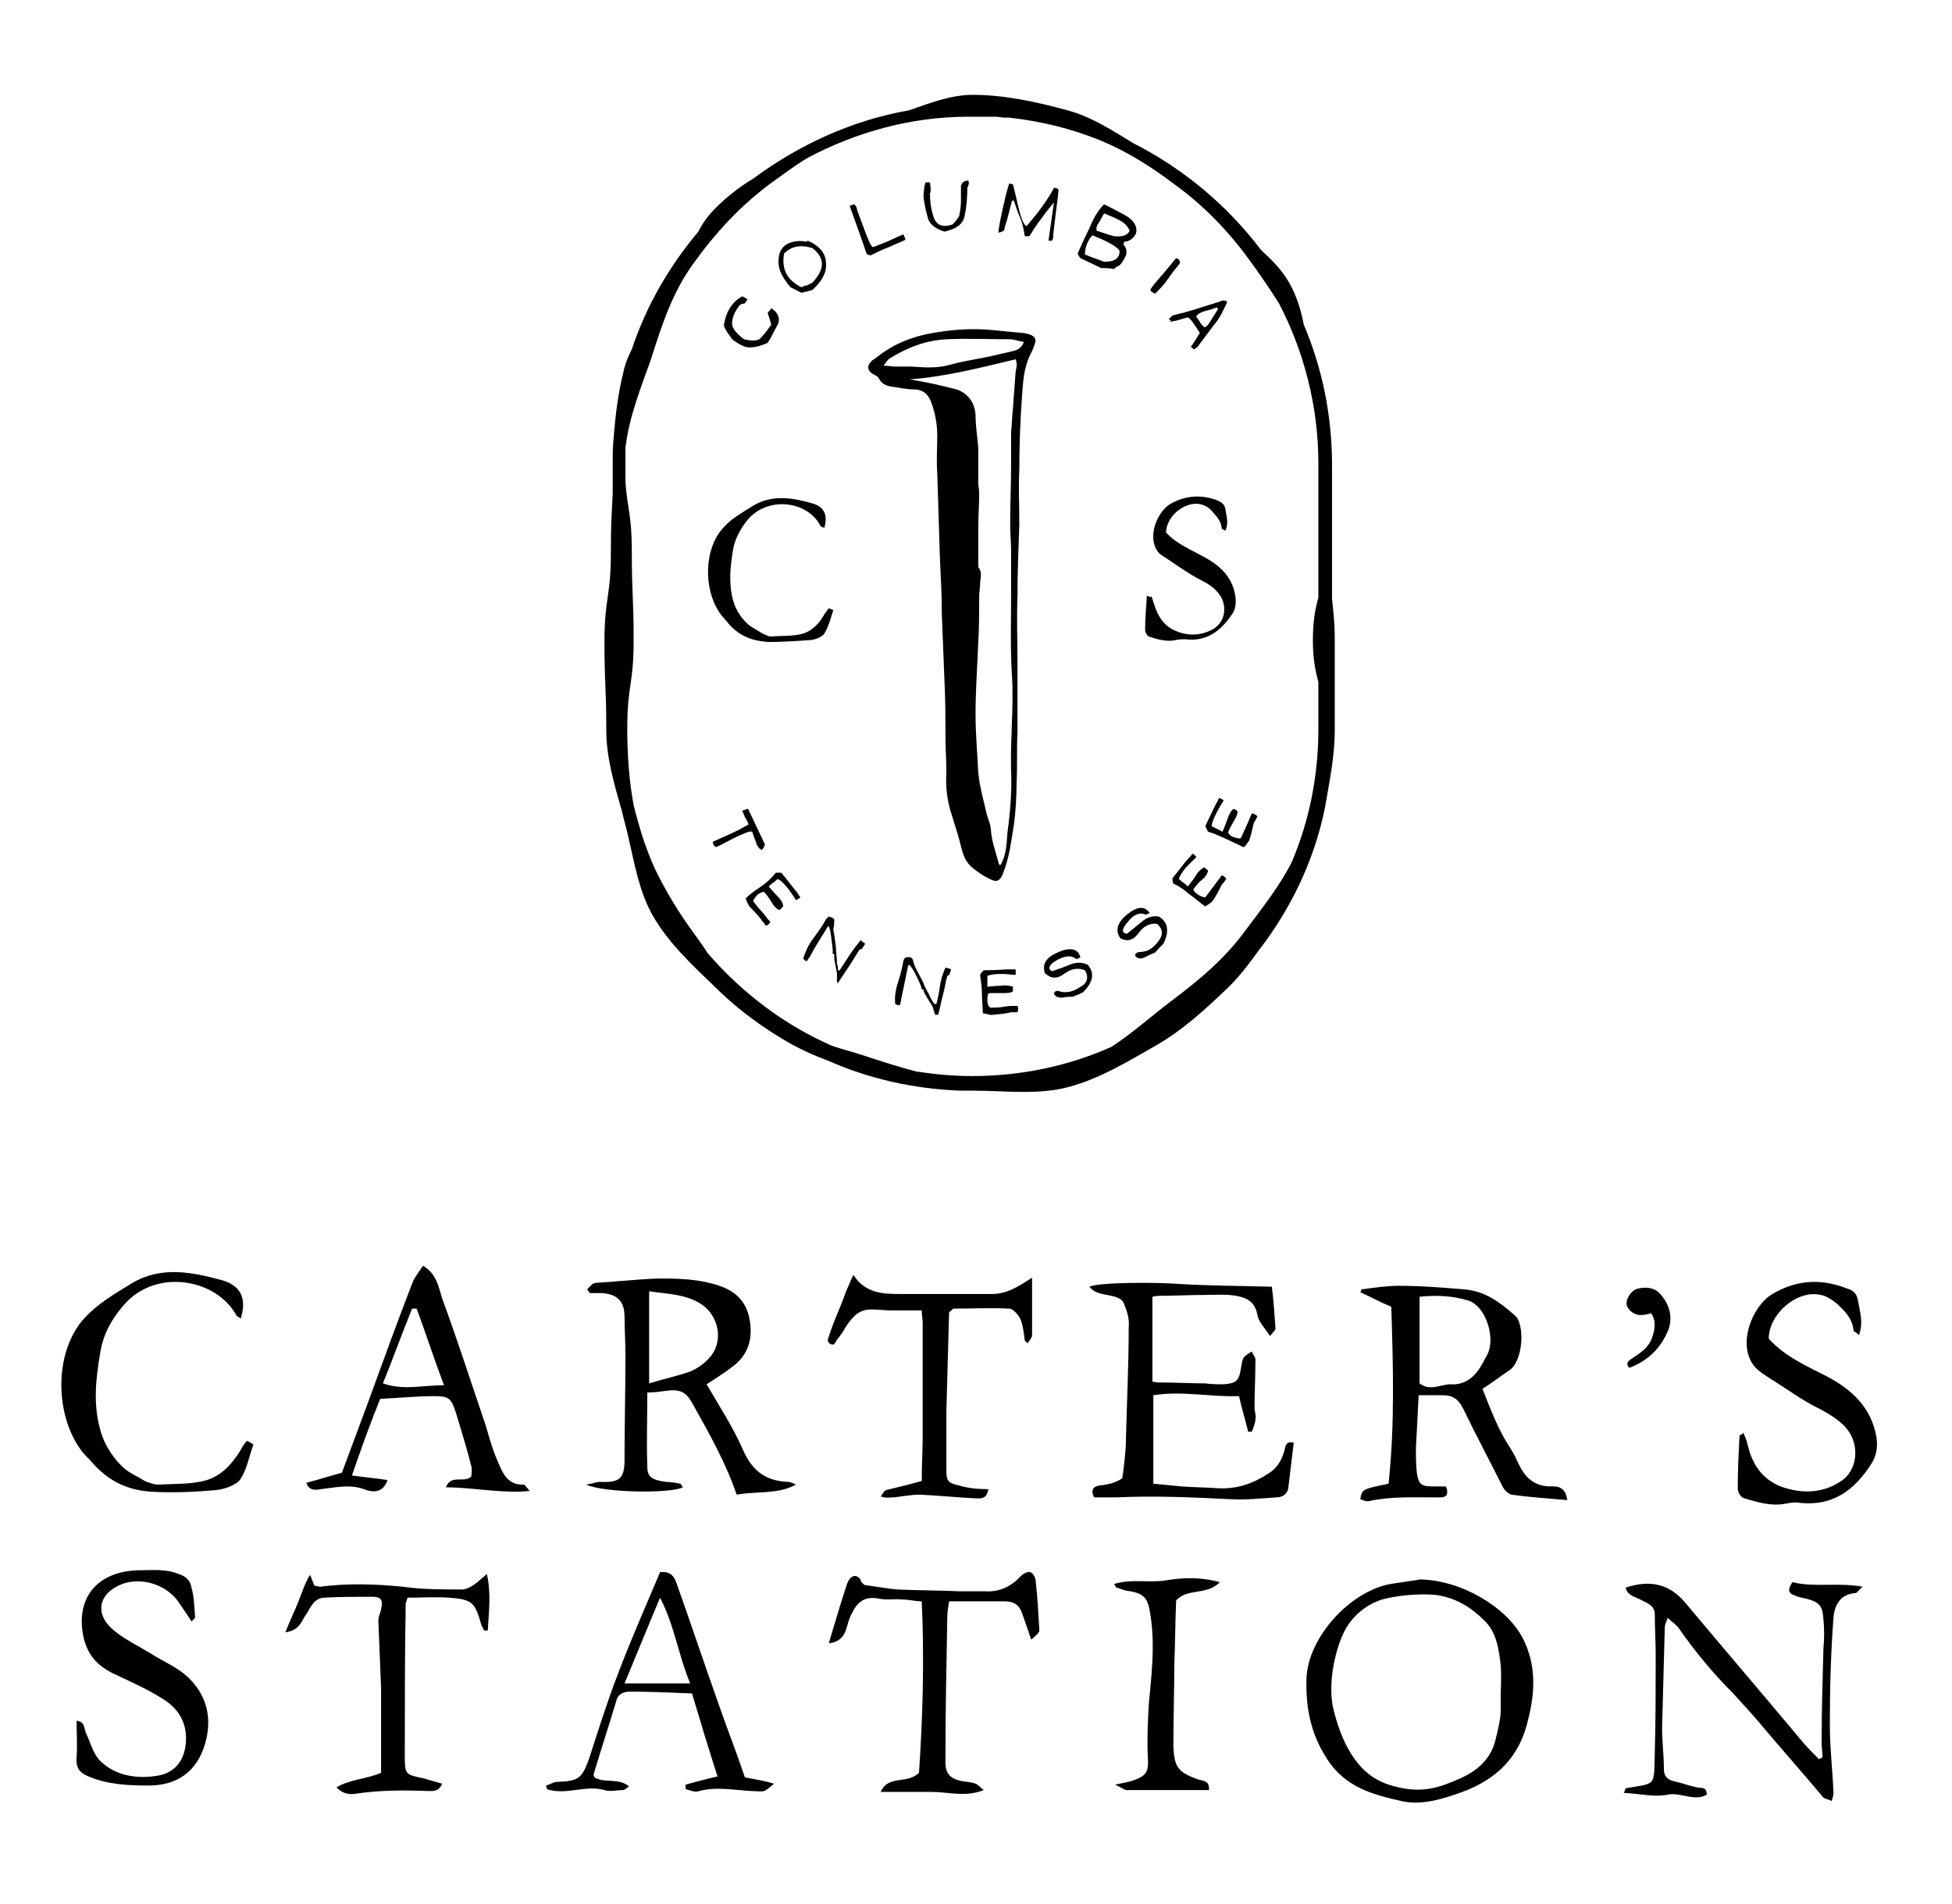 <?xml version="1.0" encoding="utf-8"?>
<!-- Generator: Adobe Illustrator 23.0.3, SVG Export Plug-In . SVG Version: 6.00 Build 0)  -->
<svg version="1.1" id="Layer_1" xmlns="http://www.w3.org/2000/svg" xmlns:xlink="http://www.w3.org/1999/xlink" x="0px" y="0px"
	 viewBox="0 0 214.1 208.8" enable-background="new 0 0 214.1 208.8" xml:space="preserve">
<path d="M113,36.7c-0.3-0.1-0.7-0.2-1-0.2c-1-0.1-2-0.2-3.1-0.3c-2-0.2-3.9-0.1-5.9,0.2c-2.1,0.3-4.1,0.9-5.9,2.1
	c-0.5,0.3-0.9,0.7-1.4,1c-0.7,0.6-0.6,1.2,0.2,1.6c0.2,0.1,0.4,0.2,0.5,0.4c0.3,0.6,0.8,0.8,1.4,0.9c0.8,0.1,1.6,0.3,2.4,0.3
	c1.1,0,1.7,0.6,2,1.6c0.4,1.1,0.6,2.3,0.6,3.5c0,1.4-0.1,2.7,0,4.1c0.1,3.2,0.2,6.4,0.3,9.5c0.1,2,0.2,3.9,0.2,5.9
	c0.1,2.5,0.2,5,0.3,7.6c0.1,1.9,0.1,3.8,0.1,5.7c0,1.4,0.1,2.9,0.1,4.1c-0.1,1.7,0.1,3.2,0.6,4.7c0.4,1.3,0.8,2.5,1.1,3.8
	c0.2,0.7,0.5,1.4,1.1,1.9c0.6,0.5,1.3,1,2,1.3c0.7,0.4,1.1,0.2,1.4-0.6c0.7-1.7,0.9-3.5,1.2-5.3c0.2-1.5,0.3-3.1,0.3-4.6
	c0.1-1.9,0-3.7,0.1-5.6c0-0.9,0-1.8,0-2.6c0-1.7,0-3.5,0-5.2c0-2.3-0.1-4.7,0-7c0-2.7,0.1-5.3,0.2-8c0-2-0.1-4,0-6
	c0-2.7,0.1-5.4,0.3-8.1c0.1-1.5,0.2-3.1,0.9-4.5c0.2-0.4,0.4-0.8,0.5-1.2C113.7,37.2,113.5,36.9,113,36.7z M111.4,40.7
	c-0.1,1.4-0.2,2.7-0.3,4.1c-0.1,0.9-0.1,1.7-0.2,2.6c0,1.2,0,2.3,0,3.5c0,2.2-0.1,4.4-0.1,6.6c0,1,0.1,1.9,0.1,2.9
	c0,1.6,0,3.1,0,4.7c0,3-0.1,6,0.1,9.1c0.2,3.4-0.2,6.9-0.1,10.3c0.1,2.3-0.1,4.6-0.4,6.8c-0.1,1.2-0.1,2.5-0.8,3.6
	c-0.1-0.1-0.2-0.2-0.2-0.4c-0.3-1.1-0.7-2.2-0.8-3.3c0-0.7-0.3-1.3-0.5-2c-0.2-1-0.5-2-0.7-3.1c-0.1-0.4-0.1-0.8-0.2-1.3
	c-0.1-2.2-0.3-4.3-0.3-6.5c0-2.6,0.2-5.3,0.3-7.9c0.1-1.7,0.1-3.4,0.1-5c0-0.5,0.1-0.9,0.1-1.4c0-0.6,0.3-1.2-0.2-1.8
	c0,0,0-0.1,0-0.2c0-0.7,0-1.5,0-2.2c0-0.6,0-1.3,0-1.9c0-1.3,0.1-2.6,0.1-3.8c0-0.4-0.1-0.8-0.1-1.2c0-0.7,0-1.3,0-2
	c0-0.6,0-1.2,0-1.8c-0.1-1.2-0.3-2.4-0.3-3.6c-0.1-1.5-1-2.6-2.5-2.9c-1.5-0.4-3-0.7-4.7-1c4-0.3,7.8-1.3,11.6-2.2
	C111.6,39.9,111.5,40.3,111.4,40.7z M111.1,38.5c-0.9,0.2-1.7,0.4-2.6,0.6c-1.4,0.3-2.9,0.5-4.3,0.9c-1.4,0.4-2.8,0.3-4.2,0.2
	c-0.6,0-1.2,0-1.9,0c-0.3,0-0.6-0.1-1.2-0.1c0.3-0.4,0.5-0.7,0.7-0.8c1.9-1.2,4-2,6.3-2.1c2.3-0.1,4.5,0,6.8,0c0.5,0,1,0.2,1.6,0.3
	C112.1,38.1,111.6,38.4,111.1,38.5z M146.4,80c0-4.8,0-4.8,0-9.7c0-2.3-0.2-3.5-0.3-4.7V51c0-5.5-1.1-10.7-3.1-15.4
	c-0.3-1.6-0.8-3.2-1.6-4.6c-0.8-1.4-1.9-2.5-3.1-3.6c-3.7-4.9-8.5-8.9-14-11.7c-2.3-1.4-4.6-2.9-7.2-3.6c-3.3-0.9-6.9-1.7-10.4-1.7
	c-2.4,0-4.7,0.9-7,1.7c-6.3,1.1-12.1,3.8-17.1,7.5c-1.5,0.9-2.9,2-4.1,3.2c-0.8,0.8-1.4,1.6-1.9,2.6c-3.2,3.8-5.7,8.1-7.3,12.9
	c-0.4,0.8-0.7,1.5-0.9,2.4c-0.6,2.4-0.9,4.8-1.1,7.4c-0.1,1-0.1,1.9-0.1,2.9v3.2c-0.1,2.1-0.2,3.1-0.2,6.5c0,4.8-0.7,4.8-0.7,9.7
	c0,4.8,0.2,4.8,0.2,9.7c0,3,0.9,6,1.7,8.8c0.2,0.9,0.5,1.9,0.7,2.8c0.7,3,1.2,6.1,2.7,8.7c1.7,3,4.4,5.5,6.9,7.9
	c2.4,2.4,5.3,4.5,8.3,6.2c1.3,0.7,2.6,1.3,4,1.8c4.5,2,9.4,3.1,14.5,3.3c0.4,0,0.9,0,1.4,0c3.5,0,7.2,0.5,10.5-0.4
	c3.4-0.9,6.5-2.8,9.5-4.5c3-1.7,5.6-4.1,8.1-6.5c1.2-1.2,2.2-2.5,3.2-3.9c3.5-4.5,6.1-9.8,7.3-15.6C145.8,85.8,146.4,83,146.4,80z
	 M136.7,101.9c-2.3,3.2-5.2,5.6-8.4,8c-2.1,1.6-4.1,3.4-6.4,4.9c-4.7,2.1-9.9,3.2-15.3,3.2c-2.1,0-4.1-0.2-6.1-0.5
	c-1.9-0.5-3.8-1.1-5.6-1.7c-1.2-0.4-2.4-0.7-3.6-1.1c-5.3-2.3-10-5.9-13.7-10.2c-0.5-0.8-1.1-1.6-1.6-2.3c-1.6-2.2-3-4.5-4.2-7
	c-1-2.2-1.7-4.5-2.3-6.9c-0.5-2.7-0.7-5.5-0.7-8.4c0-4.8,0.7-4.8,0.7-9.7c0-4.8-0.2-4.8-0.2-9.7c0-4.1-0.5-4.7-0.7-7.7v-2
	c0-0.6,0-1.1,0-1.7c0.4-3.4,1.7-6.6,2.8-9.7c1.2-3.8,2.4-7.5,4.8-10.7c2.3-3.2,5-6.1,8.2-8.5c1.4-1,2.7-2,4.2-2.9
	c5.3-2.8,11.3-4.5,17.6-4.5c0.1,0,0.2,0,0.4,0c0.3,0,0.6,0,0.9,0c0.3,0,0.5,0,0.8,0c0.3,0,0.5,0,0.8,0c0.4,0,0.8,0.1,1.2,0.1
	c0.1,0,0.3,0,0.4,0c3.5,0.4,6.8,1.2,10,2.5c2.9,1.2,5.6,2.9,8.1,4.8c3.2,2.3,6,5.2,8.3,8.4c1.1,1.5,2.2,3.1,3.2,4.7
	c2.7,5.2,4.3,11.2,4.3,17.5v14.7c-0.3,1.2-0.6,2.4-0.6,4.7c0,2.2,0.3,3.4,0.6,4.6V80c0,5.1-1,10-2.9,14.5
	C140.4,97.1,138.5,99.5,136.7,101.9z M78.2,92.5c0,0,0-0.1,0-0.1s0-0.1,0-0.1c1.8-0.8,2.9-1.3,3.2-1.5c0.3-0.2,0.6-0.3,0.7-0.4
	c-0.1-0.3-0.2-0.5-0.4-0.8c-0.1-0.3-0.2-0.5-0.3-0.7c0.1,0,0.2-0.1,0.3-0.1s0.2-0.1,0.3-0.1c0,0,0.1,0,0.1,0.1
	c0.3,0.6,0.6,1.3,0.9,1.9c0.3,0.6,0.6,1.3,0.9,1.9c-0.1,0.4-0.3,0.6-0.4,0.6c-0.3-0.2-0.5-0.5-0.6-0.9c-0.2-0.5-0.3-0.8-0.4-1.1
	c-0.3-0.1-0.9,0.2-2,0.7c-1.1,0.6-1.7,0.9-2,1C78.4,92.8,78.3,92.7,78.2,92.5z M82.2,99.4c-0.3-0.5-0.4-0.8-0.4-0.9
	c0.5-0.5,1.1-0.9,1.7-1.3c0.6-0.4,1.1-0.9,1.6-1.5c0.2,0,0.4,0,0.6,0c0.9,1.1,1.4,1.8,1.6,2c0.2,0.2,0.3,0.5,0.5,0.7
	c-0.3,0.2-0.4,0.3-0.5,0.3c-0.2-0.3-0.5-0.8-0.9-1.3c-0.4-0.5-0.8-0.9-1.1-1c-0.2,0.1-0.3,0.3-0.5,0.4s-0.3,0.3-0.5,0.4
	c0.2,0.2,0.5,0.6,0.9,1c0.4,0.4,0.7,0.8,0.7,1.2c-0.1,0.1-0.1,0.1-0.2,0.2s-0.1,0.1-0.2,0.2c-0.3-0.1-0.6-0.4-0.9-0.9
	c-0.3-0.5-0.6-0.9-0.8-1.1c-0.2,0-0.4,0.1-0.7,0.3c-0.3,0.3-0.4,0.5-0.5,0.7c0.3,0.4,0.6,0.8,0.9,1.1s0.6,0.8,1,1.2
	c-0.1,0.2-0.3,0.4-0.5,0.4c-0.1-0.1-0.2-0.3-0.4-0.5C83.5,100.8,83,100.2,82.2,99.4z M91.8,107.7c0-0.2,0-0.5,0-1
	c-0.2-1-0.3-1.5-0.3-1.7s0-0.3,0-0.4c0,0,0,0-0.1,0s0,0-0.1,0c0.1-0.2,0-0.8-0.1-1.6c-0.1-0.8-0.2-1.3-0.3-1.4l-0.1,0
	c-1,1.6-1.6,2.6-1.8,3c-0.2,0.4-0.4,0.6-0.5,0.8c-0.1,0-0.3-0.1-0.4-0.3c0.2-0.6,0.5-1.4,1.1-2.2s1.1-1.5,1.4-2.1
	c0,0,0.1-0.1,0.3-0.3c0.4,0.1,0.7,0.3,0.6,0.5c0,0.2,0,0.5-0.1,0.9c0.2,1.2,0.3,2,0.3,2.3s0.1,0.8,0.1,1.5c0.1,0.2,0.1,0.4,0.1,0.7
	c0,0,0.1,0,0.1,0s0.1,0,0.1,0c0.4-0.6,0.7-1.1,1.1-1.7c0.4-0.6,0.8-1.1,1.2-1.6c0.2,0.2,0.4,0.3,0.5,0.4c-0.1,0.1-0.1,0.2-0.2,0.3
	c-0.1,0.1-0.1,0.2-0.2,0.3c0,0-0.1,0-0.1,0c0,0-0.1,0-0.1,0c-0.4,0.6-0.8,1.3-1.2,1.9s-0.8,1.2-1.2,1.8
	C92.2,107.8,92,107.8,91.8,107.7z M102.6,111.3c-0.1-0.2-0.2-0.5-0.3-0.9c-0.5-0.8-0.8-1.3-0.9-1.5c-0.1-0.2-0.1-0.3-0.1-0.4
	c0,0,0,0-0.1,0s0,0-0.1,0c0-0.2-0.2-0.7-0.6-1.5c-0.4-0.8-0.7-1.2-0.8-1.2l-0.1,0.1c-0.4,1.9-0.6,3-0.7,3.4
	c-0.1,0.4-0.1,0.7-0.2,0.9c-0.1,0.1-0.3,0-0.5-0.1c-0.1-0.6,0-1.5,0.3-2.4s0.5-1.8,0.6-2.4c0,0,0.1-0.2,0.2-0.3
	c0.5-0.1,0.7,0,0.8,0.2c0.1,0.2,0.1,0.5,0.3,0.9c0.6,1.1,0.9,1.7,1,2c0.1,0.3,0.4,0.7,0.7,1.4c0.1,0.1,0.2,0.4,0.4,0.6
	c0,0,0.1,0,0.1,0c0,0,0.1,0,0.1,0c0.2-0.7,0.3-1.3,0.4-2c0.1-0.7,0.3-1.3,0.6-2c0.3,0.1,0.5,0.1,0.6,0.2c0,0.1,0,0.2-0.1,0.3
	c0,0.1,0,0.2-0.1,0.3c0,0-0.1,0-0.1,0.1c0,0-0.1,0-0.1,0c-0.2,0.7-0.3,1.5-0.5,2.2s-0.3,1.4-0.5,2.1
	C102.9,111.2,102.8,111.3,102.6,111.3z M108.7,111.3c-0.5-0.1-0.9-0.2-0.9-0.2c0-0.7-0.1-1.4-0.1-2.1c0-0.7-0.1-1.4-0.2-2.1
	c0.1-0.2,0.2-0.3,0.4-0.5c1.4,0,2.3-0.1,2.6-0.1c0.3,0,0.6,0,0.9,0c0,0.3,0,0.5,0,0.6c-0.4,0-0.9-0.1-1.6-0.1s-1.2,0.1-1.5,0.2
	c0,0.2,0,0.4,0,0.6c0,0.2,0,0.4,0,0.6c0.3,0,0.8-0.1,1.4-0.1c0.6-0.1,1.1,0,1.4,0.1c0,0.1,0,0.2,0,0.3c0,0.1,0,0.2,0,0.2
	c-0.2,0.2-0.7,0.2-1.3,0.2c-0.6,0-1.1,0-1.3,0c-0.2,0.1-0.2,0.4-0.2,0.8c0,0.4,0.1,0.6,0.3,0.8c0.5,0,1,0,1.5-0.1s1-0.1,1.5-0.1
	c0.1,0.2,0.1,0.4,0,0.7c-0.1,0-0.4,0-0.7,0C110.6,111.1,109.9,111.2,108.7,111.3z M117.7,109.3c-0.3,0-0.7,0-1.2,0.1
	c-0.5,0-0.8-0.1-0.9-0.5c0.1-0.2,0.3-0.3,0.6-0.2c0.3,0.1,0.5,0.1,0.7,0.1c0.6,0,1.2-0.3,1.8-0.7s0.7-1,0.3-1.7
	c-0.7-0.3-1.5-0.2-2.3,0.4c-0.8,0.6-1.5,0.5-2.1-0.1c-0.3-1,0.1-1.7,1.5-2.3s2.2-0.3,2.4,0.6c-0.1,0-0.2,0.1-0.2,0.1
	c-0.1,0-0.1,0-0.2,0.1c-0.6-0.5-1.3-0.4-2.2,0.1s-1,1-0.5,1.2c0.6-0.2,1.2-0.4,1.9-0.7c0.7-0.3,1.4-0.3,2,0c0.8,0.9,0.6,1.9-0.5,3
	c-0.2,0.1-0.4,0.2-0.6,0.3C118.1,109.1,117.9,109.2,117.7,109.3z M126.6,104.5c-0.3,0.1-0.7,0.3-1.1,0.5c-0.4,0.2-0.8,0.1-1-0.2
	c0-0.2,0.2-0.4,0.5-0.4c0.3,0,0.6-0.1,0.7-0.1c0.6-0.2,1.1-0.7,1.5-1.3s0.3-1.2-0.3-1.7c-0.8-0.1-1.5,0.3-2,1c-0.6,0.8-1.2,1-2,0.6
	c-0.6-0.8-0.4-1.7,0.7-2.6c1.1-0.9,1.9-1,2.5-0.2c-0.1,0.1-0.1,0.1-0.2,0.1c-0.1,0-0.1,0.1-0.2,0.1c-0.7-0.3-1.4,0-2,0.8
	c-0.7,0.8-0.7,1.2-0.1,1.3c0.5-0.4,1-0.8,1.6-1.3c0.6-0.5,1.2-0.7,1.9-0.6c1,0.6,1.2,1.6,0.5,3c-0.2,0.2-0.3,0.3-0.5,0.5
	C126.9,104.2,126.8,104.4,126.6,104.5z M133,98.8c-0.4,0.4-0.7,0.5-0.8,0.6c-0.6-0.4-1.1-0.9-1.7-1.3c-0.6-0.5-1.1-0.9-1.8-1.2
	c-0.1-0.2-0.1-0.4-0.1-0.6c0.9-1.1,1.4-1.8,1.6-2c0.2-0.2,0.4-0.4,0.6-0.7c0.3,0.2,0.4,0.3,0.4,0.4c-0.3,0.3-0.6,0.6-1.1,1.1
	c-0.4,0.5-0.7,0.9-0.8,1.3c0.2,0.1,0.3,0.3,0.5,0.4c0.2,0.1,0.3,0.3,0.5,0.4c0.2-0.3,0.5-0.6,0.8-1.1s0.6-0.8,1-1
	c0.1,0.1,0.1,0.1,0.2,0.2c0.1,0.1,0.1,0.1,0.2,0.1c0,0.3-0.2,0.7-0.7,1.1s-0.7,0.8-0.9,1c0,0.2,0.2,0.4,0.5,0.6
	c0.3,0.2,0.6,0.3,0.8,0.3c0.3-0.4,0.6-0.8,0.9-1.2c0.3-0.4,0.6-0.8,0.9-1.2c0.2,0,0.4,0.2,0.5,0.4c-0.1,0.1-0.2,0.3-0.4,0.5
	S133.7,97.8,133,98.8z M137,92.2c-0.3,0.4-0.5,0.7-0.6,0.7c-0.6-0.3-1.3-0.6-1.9-0.9c-0.7-0.3-1.3-0.6-2-0.8
	c-0.1-0.2-0.2-0.4-0.3-0.6c0.6-1.3,1-2.1,1.1-2.3s0.3-0.5,0.4-0.8c0.3,0.1,0.5,0.2,0.5,0.3c-0.2,0.3-0.5,0.8-0.8,1.4
	c-0.3,0.6-0.5,1.1-0.5,1.4c0.2,0.1,0.4,0.2,0.6,0.3c0.2,0.1,0.4,0.2,0.6,0.3c0.1-0.3,0.3-0.7,0.5-1.3c0.2-0.6,0.4-1,0.7-1.2
	c0.1,0,0.2,0.1,0.2,0.1c0.1,0,0.2,0.1,0.2,0.1c0.1,0.3-0.1,0.7-0.4,1.2s-0.5,0.9-0.6,1.2c0.1,0.2,0.3,0.4,0.6,0.5
	c0.4,0.1,0.6,0.2,0.8,0.1c0.2-0.4,0.4-0.9,0.6-1.3c0.2-0.5,0.4-0.9,0.6-1.4c0.2,0,0.4,0.1,0.6,0.3c0,0.1-0.1,0.3-0.3,0.6
	S137.4,91.1,137,92.2z M126.3,65.4c0.1,0.3,0.2,0.6,0.3,0.9c0.4,1.3,1.1,2.4,2.4,2.9c1.4,0.6,2.9,0.5,4.2-0.3
	c1.2-0.8,1.5-2.6,0.4-3.9c-0.5-0.6-1.1-1-1.9-1.4c-1.2-0.6-2.3-1.4-3.5-2.2c-0.4-0.3-0.9-0.5-1.2-0.9c-1.2-1.6-0.1-4.3,1.3-5.2
	c1.7-1,3.5-1.1,5.3-0.4c0.4,0.2,0.7,0.4,0.8,0.9c0.1,0.8,0.4,1.5,0,2.4c-0.2-0.1-0.4-0.2-0.4-0.3c-0.1-0.9-0.7-1.4-1.2-2
	c-0.3-0.3-0.7-0.5-1.1-0.6c-1.7-0.4-3.8,1.3-3.8,3.1c1.2,1.3,2.8,1.9,4.2,2.7c1.7,0.9,3.1,2.2,3.4,4.3c0.1,0.8,0,1.5-0.4,2
	c-1.2,1.8-2.8,3-5.1,2.7c-0.3,0-0.7,0-1.1,0.1c-1,0.2-2-0.1-2.9-0.4c-0.2-0.1-0.4-0.5-0.4-0.7c0-1.3,0.1-2.5,0.2-3.8
	C126.1,65.5,126.2,65.5,126.3,65.4z M91.4,66.9c-0.3,0.9-0.5,1.8-1,2.6c-0.3,0.4-1.1,0.7-1.7,0.7c-1.4,0.1-2.9,0.2-4.4,0.2
	c-1.7-0.1-3.1-0.6-4.3-1.9c-0.3-0.4-0.7-0.8-1-1.2c-1.9-2.7-1.8-7.2,0.4-9.5c0.9-1,2.2-1.7,3.3-2.4c2.1-1.2,4.3-0.8,6.4-0.2
	c1.1,0.3,1.8,1.1,1.3,2.7c-0.1-0.1-0.3-0.1-0.4-0.2C88.7,55,84.3,54.3,82,57c-0.8,1-1.4,2.1-1.6,3.3c-0.3,1.8-0.5,3.7,0,5.5
	c0.3,1.2,1.1,2.2,1.7,2.7c0.5,0.4,1,0.6,1.4,0.9c0.2,0.1,0.8,0.4,1,0.4c1.2-0.1,2.4,0,3.5-0.3c1.1-0.3,1.9-1.2,2.4-2.1
	c0.1-0.2,0.3-0.4,0.5-0.7C91.1,66.8,91.2,66.8,91.4,66.9z M84.2,37.6c-0.9,0.4-1.5,0.5-2,0.5c-0.5,0-1.1-0.3-1.9-0.9
	c-0.3-0.5-0.6-0.8-0.6-0.9c-0.1-0.1-0.2-0.3-0.3-0.6c0.2-1.5,0.9-2.6,2-3.2c0.3,0.1,0.5,0.3,0.6,0.3c-0.2,0.3-0.3,0.5-0.4,0.5
	c-0.1,0-0.3,0-0.5,0.2c-0.6,0.8-0.8,1.4-0.8,2c0,0.5,0.5,1.1,1.3,1.7c0.9,0.2,1.5,0.2,1.8-0.1c0.3-0.3,0.7-0.8,1.2-1.5
	c-0.1-0.3-0.2-0.7-0.4-1.3c0.1-0.1,0.1-0.2,0.2-0.2c0.1-0.1,0.1-0.2,0.2-0.3c0.8,0.5,1,1.2,0.7,1.8C84.9,36.3,84.6,37,84.2,37.6z
	 M89.1,31.8c-0.3,0.1-0.7,0.2-1.2,0.3c-0.2-0.1-0.4-0.2-0.6-0.3s-0.4-0.2-0.6-0.3c-0.5-0.6-0.9-1.2-1.1-1.7c-0.2-0.5-0.3-1.2-0.1-2
	c0.2-0.6,0.6-1,1.2-1.2c0.6-0.2,1.2-0.2,1.7-0.1c0,0,0.1,0,0.2-0.1c1.4,0.6,2,1.5,2,2.5C90.7,29.9,90.1,30.9,89.1,31.8z M89.1,31
	c1.4-1.5,1.4-2.7,0-3.8c-1.3-0.4-2.3-0.2-3.1,0.6c-0.3,1.7,0.3,2.9,1.9,3.7c0.2-0.1,0.4-0.2,0.6-0.2C88.7,31.2,88.9,31.1,89.1,31z
	 M95.5,28c-0.1,0-0.3-0.1-0.4-0.1c-0.1-0.2-0.2-0.5-0.4-1.1c-0.2-0.6-0.7-2-1.5-4.2c0.1-0.1,0.2-0.1,0.5-0.2
	c0.2,0.2,0.3,0.4,0.3,0.6c0.7,1.9,1.1,3,1.3,3.4c0.1,0.3,0.3,0.6,0.4,0.7c0.1,0,0.6-0.2,1.6-0.6c0.9-0.4,1.5-0.7,1.8-0.8
	c0,0.1,0.1,0.2,0.1,0.3c0.1,0.1,0.1,0.2,0.1,0.3c-0.6,0.3-1.2,0.5-1.8,0.8C96.7,27.4,96.1,27.7,95.5,28z M103.6,25.4
	c-1-0.3-1.6-0.8-1.8-1.4c-0.2-0.7-0.4-1.5-0.5-2.4c0-0.7,0.1-1,0.1-1.2c0-0.1,0.1-0.2,0.1-0.4c0.1,0,0.1,0,0.2,0c0.1,0,0.2,0,0.3,0
	c0.1,0.7,0.1,1.1,0,1.2c0,0.8,0.1,1.7,0.4,2.6c0.3,0.9,1,1.2,2.1,0.8c0.3-0.3,0.5-0.6,0.7-0.9c0.1-0.5,0.2-1.1,0.2-1.6
	c0-0.6,0-1.1,0-1.7c0.1-0.4,0.4-0.6,0.8-0.6c0.1,0.2,0.1,0.4-0.1,0.8c0,1.1-0.1,2.2-0.3,3.1C105.6,24.6,104.9,25.1,103.6,25.4z
	 M109.5,25.5c0.1-0.9,0.3-1.8,0.5-2.7s0.4-1.8,0.7-2.7c0.2,0.1,0.3,0.1,0.4,0.1c0.1,0.4,0.3,1.2,0.6,2.5c0.3,1.3,0.6,2,0.9,2.1
	c0.5-0.6,1.1-1.3,1.6-2c0.5-0.7,1-1.4,1.4-2.2c0.3,0,0.4,0.1,0.5,0.2c0,0.2-0.1,1.1-0.3,2.6c-0.2,1.5-0.3,2.5-0.3,2.8
	c-0.1,0.1-0.1,0.1-0.1,0.2c-0.1,0-0.2,0-0.2,0c-0.1,0-0.2,0-0.2,0c0.1-0.7,0.2-1.4,0.3-2.1s0.2-1.4,0.3-2.1c-0.5,0.6-1,1.2-1.4,1.8
	c-0.5,0.6-0.9,1.3-1.3,1.9c-0.1,0-0.2,0-0.3,0c-0.1,0-0.2,0-0.2,0c-0.1-0.6-0.2-1.3-0.5-2s-0.5-1.3-0.7-1.9c0,0-0.1,0-0.1,0
	c0,0-0.1,0-0.1,0c-0.4,1.5-0.6,2.4-0.7,2.6c-0.1,0.3-0.1,0.5-0.2,0.7C109.9,25.4,109.7,25.5,109.5,25.5z M118.5,28.3
	c-0.1-0.1-0.2-0.3-0.3-0.5c0.4-0.9,0.8-1.8,1.3-2.8c0.4-1,0.9-1.9,1.6-2.6c0.6,0.3,1.4,0.7,2.3,1.2c0.9,0.5,1.4,1.2,1.2,2
	c-0.3,0.6-0.8,0.9-1.3,0.9c0,0.1,0,0.2-0.1,0.3c0.4,0.4,0.4,0.8,0.3,1.2c-0.2,0.4-0.4,0.8-0.7,1.1c-0.3,0.1-0.5,0.3-0.6,0.4
	c-0.6-0.1-0.9-0.1-1-0.1c-0.1,0-0.2,0-0.4,0C120.2,29.1,119.5,28.8,118.5,28.3z M119,27.9c0.9,0.4,1.6,0.6,2.1,0.8
	c1.1,0,1.7-0.3,1.7-1.2c-0.3-0.4-0.8-0.7-1.4-1s-1.1-0.5-1.6-0.7C119.3,26.4,119,27.1,119,27.9z M120.3,25.3
	c0.3,0.1,0.6,0.2,0.9,0.3c0.3,0.1,0.6,0.2,1,0.3c0.9,0.1,1.5-0.1,1.7-0.6c-0.2-0.5-0.6-0.9-1.2-1.2c-0.6-0.3-1.1-0.5-1.6-0.7
	c-0.1,0.2-0.3,0.5-0.5,0.9C120.3,24.7,120.2,25,120.3,25.3z M126.2,31.9c0,0,0-0.1,0-0.1s0-0.1,0-0.1c0.4-0.6,0.9-1.1,1.4-1.7
	c0.5-0.6,1-1.2,1.4-1.7c0.1,0,0.1,0.1,0.2,0.1c0.1,0,0.1,0.1,0.2,0.2c0,0.1,0,0.2,0,0.3c-0.5,0.6-0.9,1.1-1.3,1.7
	c-0.4,0.6-0.9,1.1-1.4,1.6c-0.1,0-0.1-0.1-0.2-0.1C126.3,32,126.3,32,126.2,31.9z M128.2,35c0.1-0.1,0.1-0.1,0.2-0.2
	c0.1-0.1,0.1-0.1,0.2-0.2c0.4-0.1,0.7-0.2,1.2-0.3c0.4-0.1,1.7-0.5,3.9-1.2c0.4-0.2,0.7-0.2,0.9,0c-0.4,0.9-0.8,1.8-1.5,2.6
	c-0.6,0.8-1.2,1.6-1.8,2.4c-0.1,0-0.2,0.1-0.3,0.2c-0.1,0-0.2-0.1-0.4-0.3c-0.1,0.2,0.3-0.3,1-1.5c-0.2-0.3-0.4-0.6-0.6-0.9
	c-0.2-0.3-0.4-0.6-0.7-0.8c-0.8,0.2-1.3,0.4-1.5,0.4s-0.3,0.1-0.5,0.1C128.5,35.2,128.4,35.1,128.2,35z M131.2,34.7
	c0.1,0.2,0.3,0.4,0.4,0.6c0.1,0.2,0.3,0.4,0.5,0.6c0.3-0.1,0.5-0.4,0.8-0.9c0.3-0.5,0.5-0.8,0.7-1.1c0,0,0-0.1-0.1-0.1
	c0,0,0,0,0-0.1c-0.3,0.1-0.8,0.3-1.3,0.4C131.8,34.2,131.4,34.4,131.2,34.7z"/>
<path d="M167,179.6c-1.8-3.4-6.7-6.3-11.2-6.4c-0.7,0.1-2,0.3-3.3,0.5c-4.4,0.8-9,5.8-9.2,10.3c-0.1,3.1,0.4,6,2.2,8.8
	c2,3.2,5.1,4,8.2,4.7c2.2,0.5,4.5-0.2,6.7-1c3.8-1.4,6.3-3.9,7.2-7.9C168.4,185.5,168.5,182.5,167,179.6z M164.6,185.9
	c0,0.4,0,1.2,0,1.8c0,0.5-0.2,1.7-0.6,3.2c-0.5,2-2,3.3-3.8,4.1c-2.1,0.9-4.2,1.9-7.9,0.7c-3.7-1.2-5.3-5.1-6.1-8.5
	c-0.6-3,0.4-6.7,1.3-8.4s2.4-2.8,3.8-3.3c1.4-0.5,4.3-0.8,6.2-0.6c2.2,0.3,3.9,1.4,5.3,2.8c1.3,1.2,1.6,3.1,1.8,4.9
	C164.7,183.7,164.6,185.5,164.6,185.9z"/>
<path d="M182.9,196.8c1.5-0.3,2.9,0.8,4.3,0c0-0.9-0.6-0.7-1.1-0.8c-0.9-0.2-1.7-0.5-2.6-0.7c-0.7-0.2-1-0.6-1-1.3
	c0-1.5-0.2-3-0.2-4.5c0.1-3.7,0.2-7.4,0.3-11.1c0-0.3,0.2-0.5,0.3-1c0.5,0.5,0.9,0.7,1.2,1.1c1.8,2.6,3.8,5,6,7.2
	c1.1,1.2,2.2,2.4,3.2,3.6c2.2,2.6,4.4,5.1,6.6,7.7c0.2,0.3,0.7,0.3,1,0.5c0.1-0.3,0.2-0.6,0.2-0.9c-0.1-2.5-0.4-4.9-0.4-7.4
	c0-3.9,0.1-7.9,0.4-11.8c0.1-1.3,0.7-2.6,2.4-2.7c0.2,0,0.3-0.3,0.8-0.7c-2.8-0.5-5.3,0.1-7.7-0.5c-0.4,0.6-0.6,1.1,0.1,1.4
	c0.4,0.2,0.9,0.3,1.4,0.4c1.5,0.4,1.8,0.8,1.9,2.3c0.1,1,0.1,2.1,0,3.1c-0.1,3.5-0.2,7-0.2,10.4c0,0.5,0.1,1.1,0.1,1.6
	c-0.1,0.1-0.2,0.1-0.4,0.2c-0.8-0.8-1.6-1.6-2.3-2.5c-4.1-4.9-8.3-9.8-12.4-14.7c-1.7-2-3.8-2.5-6.5-1.6c0.2,0.9,1.1,1,1.8,1.4
	c0.6,0.3,1.4,0.6,1.4,1.5c0,1.5,0.1,3,0.1,4.5c0,3.6,0,7.1-0.1,10.7c-0.1,3.8,0.2,3.3-3.2,3.9c0,0,0,0.1-0.2,0.5
	C179.9,196.7,181.5,197.1,182.9,196.8z"/>
<path d="M21.4,177.3c-0.1-1.1-0.1-2.2-0.4-3.2c-0.1-0.7-0.5-1.2-1.4-1.5c-1.5-0.6-3-0.4-4.6-0.4c-4.5,0.2-6.8,3.2-5.8,7.5
	c0.5,2,1.7,3.1,3.4,3.9c1.7,0.8,3.5,1.6,5.1,2.6c1.7,1,2.8,2.5,2.7,4.7c-0.1,2.2-1.3,3.5-3,3.8c-2.2,0.4-4.6,0.1-6.3-1.5
	c-0.8-0.7-1.1-1.9-1.6-3c-0.3-0.5-0.1-1.4-1.1-1.5c0,1.4,0.1,2.7,0,4c-0.1,1.1,0.3,1.7,1.3,2.1c2.1,0.9,4.4,1,6.6,1
	c3.1,0,5.3-1.5,6.2-4.6c0.8-2.8,0.2-5.3-1.9-7.3c-1.2-1.1-2.7-1.7-4.1-2.6c-1.3-0.8-2.8-1.5-4-2.5c-2.2-1.8-1.7-4.1,0.9-5.1
	c2.2-0.8,4.9,0.1,6.2,2c0.4,0.6,0.9,1.3,1.4,2.1C21.2,177.6,21.4,177.5,21.4,177.3z"/>
<path d="M114,178.8c-0.1-1.8-0.2-3.6-0.4-5.4c0-0.4-0.3-0.9-0.6-1c-0.3-0.1-0.8,0.2-1,0.4c-1.1,1.2-2.4,1.8-4,1.7
	c-0.9,0-1.8,0-2.7,0c-2.3-0.1-4.6-0.1-6.9-0.2c-1.1-0.1-2.2-0.3-3.6-0.5c0,0-0.1-0.1-0.3-0.3c-0.1-0.1-0.1-0.4-0.3-0.5
	c-0.5-0.4-1-0.1-1.3,0.7c-0.7,2.1-1.3,4.2-2,6.5c1-0.1,1.6-0.6,1.9-1.5c0.2-0.6,0.3-1.2,0.6-1.7c0.6-1.3,1.4-2,3-1.7
	c0.8,0.2,1.7,0,2.5,0.1c0.8,0,1.5,0.2,2.2,0.2c0.3,6.5,0.1,12.8-0.3,18.8c-1.3,1.3-3.4,0.2-4.2,2.1c2,0,3.8,0,5.6,0
	c1.8,0,3.7,0.6,5.7-0.2c-0.4-0.3-0.6-0.6-0.9-0.7c-0.5-0.2-1.1-0.2-1.6-0.3c-1.3-0.3-1.7-0.9-1.7-2.1c0-5.3,0.1-10.5,0.2-15.8
	c0-0.6,0.1-1.2,0.2-1.8c2.1,0,4.1,0,6.1,0c1,0,1.6,0.4,1.9,1.3c0.3,0.8,0.6,1.7,1,2.9C113.7,179.3,114,179,114,178.8z"/>
<path d="M49.3,175.2c2.5,0.2,2.8,0.5,3.5,3c0.1,0.2,0.2,0.4,0.3,0.6c0.1,0,0.2,0,0.4,0c0.1-2,0.4-4-0.1-6.2c-0.7,0.6-1.1,1-1.6,1.3
	c-0.3,0.2-0.8,0.4-1.1,0.4c-2.2,0-4.4,0-6.5-0.3c-3-0.3-6.1-0.4-9.1,0c-0.2,0-0.3-0.1-0.6-0.1c-0.2-0.4-0.3-0.8-0.5-1.2
	c-0.6,1-0.9,2-1.3,3c-0.4,1-0.9,2-1.4,3.3c1.4-0.2,1.7-1,2.1-1.7c0.6-0.8,0.9-2,2.1-2.1c1.7-0.1,3.5-0.1,5.3-0.1
	c1.1,0,1.2,0.4,1,1.4c-0.1,0.4-0.3,0.8-0.3,1.2c0.1,2.5,0.2,5,0.3,7.5c0,3.1,0,6.1,0,9.2c-1.6,0.7-3.4,0.7-4.9,1.6
	c0.7,0.7,1.3,0.8,2.1,0.7c2.6-0.4,5.3-0.4,7.9-0.3c0.6,0,1.2,0.1,1.6-0.8c-0.7-0.2-1.4-0.4-2.1-0.6c-1.9-0.4-2-0.4-2-2.4
	c0-5.6,0-11.2,0.1-16.7c0-0.2,0.1-0.3,0.2-0.7C46.3,175.2,47.8,175.1,49.3,175.2z"/>
<path d="M81.7,194.9c-0.9-2.7-1.9-5.2-2.8-7.8c-1.6-4.5-3.1-9-4.7-13.5c-0.3-0.9-0.8-1.3-1.8-1.2c-1.6,3.8-3.2,7.4-4.6,11.1
	c-1.2,3.1-2.2,6.3-3.2,9.4c-0.8,2.2-1.2,2.4-3.5,2.5c-0.4,0-0.8,0.3-1.2,0.4c0,0.1,0.1,0.3,0.1,0.4c2.1,0.7,4.2-0.5,6.3,0.1
	c0.6,0.2,1.3,0,2,0c0.2,0,0.4-0.2,0.7-0.4c-1.2-1-2.7-0.3-3.8-1c0-0.1-0.1-0.2-0.1-0.3c0.8-2.7,1.7-5.4,2.5-8.1c0.2-0.8,0.9-1,1.5-1
	c2.2,0,4.4,0.1,6.8,0.2c0.9,3,1.8,6,2.8,9.1c-1.3,0.3-2.4,0.6-3.5,0.9c0,0.2,0,0.3,0,0.5c0.5,0.1,1,0.4,1.5,0.2
	c1.9-0.5,3.8-0.1,5.7,0c0.5,0,1,0.1,1.4,0c0.3-0.1,0.6-0.4,1.1-0.8C83.6,195.2,82.6,195.1,81.7,194.9z M68.5,184.6
	c1.3-3.1,2.5-6.1,3.9-9.4c1.6,3.1,2,6.3,3.3,9.4C73.2,184.6,70.9,184.6,68.5,184.6z"/>
<path d="M131.3,195.1c-2.1-0.8-2.5-1.3-2.6-3.6c0-3,0.1-6,0.1-8.9c0.1-2.4,0.1-4.8,0.2-7.1c1.3-1.4,3.3-0.5,4.8-2
	c-2.2-0.6-4.1-0.5-5.9-0.2c-1.9,0.3-3.8-0.2-5.7,0.4c0.2,0.3,0.2,0.4,0.3,0.4c0.3,0.1,0.6,0.2,0.9,0.3c2.1,0.3,2.5,0.7,2.8,2.8
	c0.5,3.3,0.1,6.5-0.2,9.7c-0.1,1.9-0.2,3.8-0.1,5.8c0.1,1.5-0.1,2-1.5,2.5c-0.5,0.2-1.1,0.3-2.1,0.5c0.7,0.3,1,0.6,1.3,0.6
	c3,0,6,0,9,0C132.7,195.2,131.9,195.3,131.3,195.1z"/>
<g>
	<path d="M86.4,162.5c-2.4-0.1-3.9-1.2-4.9-3.5c-1.1-2.5-2.6-4.8-4-7.2c0.9-0.6,1.9-1.2,2.8-1.9c1.5-1.1,2.2-2.6,2-4.6
		c-0.2-2.2-1.3-3.6-3.4-4.3c-2-0.7-4.2-0.8-6.3-0.8c-1.6,0-3.3,0.2-4.9,0.3c-0.8,0.1-1.7,0.1-2.5,0.2c-0.3,0.1-0.5,0.4-0.8,0.7
		c0.1,0.1,0.2,0.3,0.3,0.4c0.4,0,0.8,0,1.3,0c1.7,0.1,2.5,0.9,2.5,2.6c0,1.4,0.1,2.8,0.1,4.1c0,3.9-0.1,7.7-0.1,11.6
		c0,2.1-0.6,2.5-2.7,2.4c-0.4,0-0.8,0.2-1.5,0.3c1.9,0.9,9.2,1,10.6,0.3c-0.1-0.1-0.2-0.4-0.3-0.4c-0.5-0.1-1.1-0.2-1.6-0.2
		c-1.4-0.2-2-0.5-2-1.6c-0.1-2.7,0-5.4,0-8.2c0.8,0,1.4-0.1,2.2-0.2c1.7-0.2,2.2,0.4,2.8,1.5c1.8,3.2,3.6,6.4,4.8,9.9
		c2.2-0.4,4.5,0,6.5-1.1C87.1,162.7,86.7,162.5,86.4,162.5z M75.7,150.4c-1.4,0.5-2.9,0.8-4.5,1.3c0-3.5,0-6.7,0-10.1
		c2,0.3,4,0.3,5.7,1.4c2,1.3,2.5,4.2,0.9,5.9C77.2,149.6,76.4,150.1,75.7,150.4z"/>
	<path d="M169.9,163c-1.8-0.1-2.7-1.1-3.4-2.6c-0.3-0.7-0.7-1.4-1.1-2c-1.2-1.9-2-4.1-2.8-6.1c1.1-0.7,2-1.4,2.9-2
		c1.6-1,1.8-5.2,0.6-6.1c-1.6-1.4-3.2-2.6-5.4-2.8c-2.4-0.2-4.8-0.4-7.2-0.4c-1.4,0-2.8,0.2-4.2,0.4c0,0.1,0,0.2-0.1,0.3
		c1.1,0.5,2.2,1.1,3.4,1.6c0.2,6.4,0.4,12.9-0.3,19.4c-2.9,0.6-2.9,0.6-3.1,1.7c0.3,0.1,0.7,0.3,1,0.2c2.3-0.5,4.6-0.4,6.9-0.4
		c0.3,0,0.6,0,0.9,0c0.7,0,0.9-0.4,0.6-1.2c-0.5,0-0.9,0-1.4,0c-1.3,0-1.6-0.2-1.8-1.5c-0.1-0.9-0.1-1.8-0.1-2.7
		c0.1-1.9,0.2-3.7,0.3-5.8c1,0,1.9,0,2.7,0c1.1,0,1.7,0.5,2.2,1.5c1.4,2.9,2.9,5.7,4.3,8.5c0.2,0.4,0.6,0.8,1,0.9
		c2,0.3,4,0.4,6.1,0.6C171.7,162.8,170.5,163,169.9,163z M159.1,151.8c-1.1,0-2.2,0.8-3.4-0.1c0-3.2,0-6.3,0-9.5
		c1.9-0.2,3.6-0.1,5.3,0.4c2,0.6,3.1,4.2,2.1,6c-0.2,0.4-0.4,0.7-0.6,1.1C161.7,151.1,160.6,151.9,159.1,151.8z"/>
	<path d="M120.6,162.9c-0.7,0.1-1,0.5-0.6,1.3c0.8,0,1.7,0,2.5,0c4.2-0.2,8.3,0,12.5,0.2c1.7,0.1,3.4-0.1,5-0.2c0.7,0,1.2-0.4,1.3-1
		c0.2-1.6,0.4-3.3,0.6-5c-0.9-0.2-0.9,0.4-1,0.8c-0.3,1.1-0.8,2-1.8,2.6c-1.7,1.1-3.4,1.7-5.5,1.6c-1.3-0.1-2.7-0.1-4-0.2
		c-1-0.1-2-0.2-3.1-0.3c0-3.3,0-6.4,0-9.7c3.2-0.5,6.2,0.2,9.4,0.1c0.3,1.4,0.7,2.6,1,3.9c0.1,0,0.2,0,0.4,0c0.2-0.5,0.4-1,0.4-1.4
		c0.1-0.4-0.1-0.8-0.1-1.2c0-1.8,0.1-3.5,0.1-5.3c0-0.3-0.3-0.6-0.4-0.9c-0.3,0.2-0.7,0.4-0.9,0.7c-0.2,0.3-0.2,0.8-0.3,1.2
		c-0.2,1.3-0.5,1.6-1.9,1.7c-0.7,0-1.3,0-2-0.1c-1.6,0-3.2-0.1-4.9-0.1c-0.2,0-0.5,0-0.9-0.1c0-3.1,0-6.2,0-9.3
		c0.1,0,0.4-0.1,0.6-0.1c1.7,0,3.5-0.1,5.2-0.1c1.1,0,2.3-0.1,3.4,0.1c1.1,0.2,2,0.6,2.3,2c0.1,0.8,0.8,1.5,1.4,2.4
		c0.3-0.4,0.6-0.6,0.6-0.8c-0.1-1.5-0.2-3-0.4-4.6c-3.5-0.1-6.8-0.1-10.1-0.3c-2.6-0.2-8.9-0.2-9.9,0.3c0.6,0.8,1.6,0.8,2.4,1
		c0.5,0.1,1.1,0.3,1.3,0.7c0.4,0.9,0.7,1.8,0.6,2.8c0,4-0.2,8.1-0.3,12.1c0,1.4-0.2,2.9-0.4,4.4
		C122.4,162.6,121.5,162.8,120.6,162.9z"/>
	<path d="M190.8,157.4c-0.1,1.9-0.2,3.8-0.2,5.8c0,0.4,0.3,1,0.7,1.1c1.4,0.4,2.9,0.9,4.5,0.6c0.5-0.1,1.1-0.2,1.6-0.1
		c3.6,0.4,6-1.4,7.8-4.2c0.6-0.9,0.8-1.9,0.6-3.1c-0.6-3.2-2.7-5.1-5.3-6.5c-2.3-1.2-4.7-2.2-6.5-4.2c0-2.7,3.1-5.4,5.7-4.8
		c0.6,0.1,1.2,0.5,1.7,0.9c0.9,0.8,1.8,1.7,1.9,3c0,0.1,0.3,0.2,0.6,0.5c0.5-1.4,0.1-2.5-0.1-3.7c-0.1-0.8-0.5-1.2-1.2-1.4
		c-2.8-1.1-5.5-1-8.2,0.6c-2.2,1.3-3.9,5.5-2,7.9c0.5,0.6,1.2,1,1.8,1.4c1.8,1.1,3.5,2.4,5.4,3.3c1.1,0.6,2.1,1.2,2.9,2.1
		c1.6,1.9,1.2,4.8-0.7,5.9c-2,1.3-4.3,1.3-6.5,0.5c-2-0.8-3.1-2.4-3.6-4.5c-0.1-0.5-0.3-1-0.5-1.4
		C191.1,157.3,191,157.3,190.8,157.4z"/>
	<path d="M57.5,162.8c-1.7,0.1-2.3-1.1-2.8-2.3c-0.6-1.3-1-2.7-1.4-4.1c-1.6-4.7-3.1-9.4-4.8-14c-0.4-1.3-0.6-2.7-2.1-3.6
		c-0.4,0.6-0.8,1.1-1.1,1.7c-1.7,4.4-3.3,8.8-4.9,13.2c-1,2.7-2,5.4-2.9,7.8c-1.5,0.4-2.7,0.8-3.9,1.1c0.3,0.9,1,0.8,1.6,0.7
		c1.7-0.2,3.3-0.6,5,0.1c0.6,0.2,1.8,0.4,2.3-1.1c-1.3-0.2-2.5-0.3-3.9-0.5c1-2.9,2-5.7,3.1-8.4c2-0.1,4-0.3,6-0.3
		c1.6,0,1.8,0.3,2.3,1.8c0.6,2,1.2,3.9,1.7,5.9c0.1,0.4,0,0.8,0,1.1c-0.8,0.8-2.2-0.3-2.8,1.2c3.1,0,6,0.7,9.2,0.4
		C57.7,163,57.5,162.8,57.5,162.8z M42,151.7c1.1-2.7,2.1-5.5,3.2-8.2c0.2,0,0.4,0,0.5,0c1,2.7,1.9,5.5,3,8.4
		C46.3,151.9,44.3,152.5,42,151.7z"/>
	<path d="M105.2,162.9c-1.3-0.3-1.4-0.5-1.4-1.9c0-2.1,0-4.1,0-6.2c0.1-3.7,0.2-7.4,0.3-10.9c0.3-0.2,0.4-0.4,0.5-0.4
		c2,0,4.1-0.1,6.1,0c0.4,0,1,0.7,1.2,1.1c0.3,0.7,0.4,1.6,0.5,2.4c0.1,0.1,0.2,0.2,0.3,0.3c0.2-0.3,0.5-0.6,0.5-0.9c0-2,0-4.1,0-6.3
		c-1.5,1-2.8,1.8-4.4,1.8c-3.3,0-6.7,0-10,0c-2.1,0-3.9-0.1-5.2-2.1c-0.3,0.6-0.6,1.4-0.8,1.8c-0.7,2-1.4,3.3-2,5.3
		c-0.1,0.2,0.3,0.7,0.7,0.5c0.6-1,0.8-1,1.2-1.8c0.8-1.2,1.5-2.1,3.1-2c0.6,0,1.3,0.1,1.9,0.1c1.1,0,2.2,0,3.4,0
		c0,0.6,0.1,0.9,0.1,1.3c0,4.2,0,8.4,0,12.6c0,1.5-0.1,3.1-0.1,4.8c-1.4,0.4-2.7,0.7-3.9,1c-0.3,0.1-0.4,0.5-0.6,0.7
		c0.6,0.2,1,0.1,1.4,0.1c1-0.1,1.9-0.3,2.9-0.3c2,0.1,4,0.3,6,0.4c0.6,0,1.3,0.2,1.5-1C107.3,163.3,106.2,163.2,105.2,162.9z"/>
	<path d="M27.1,158c-0.3,0.3-0.5,0.6-0.7,1c-0.9,1.5-2.1,2.8-3.7,3.3c-1.7,0.5-3.6,0.4-5.4,0.5c-0.4,0-1.3-0.3-1.6-0.5
		c-0.6-0.4-1.4-0.7-2.1-1.3c-0.9-0.8-2.1-2.3-2.6-4.2c-0.8-2.8-0.5-5.6,0-8.5c0.3-1.9,1.2-3.6,2.5-5.1c3.5-4.2,10.2-3,12.4,1
		c0.1,0.2,0.3,0.2,0.5,0.4c0.8-2.5-0.3-3.7-2-4.2c-3.3-0.9-6.7-1.6-9.9,0.3c-1.8,1.1-3.7,2.2-5.1,3.7c-3.4,3.5-3.5,10.4-0.6,14.5
		c0.4,0.6,1.1,1.2,1.6,1.8c1.9,2,4,2.8,6.6,2.9c2.2,0.1,4.5,0,6.7-0.2c0.9-0.1,2.1-0.5,2.6-1.1c0.8-1.1,1-2.6,1.5-3.9
		C27.5,158.2,27.3,158.1,27.1,158z"/>
	<path d="M181.2,146.7c-0.4,1.1-1.2,1.6-2.1,2.2c-0.4,0.3-0.9,0.5-0.4,1.1c2.1-0.8,3.5-2.2,4.3-4.2c0.5-1.4,0.1-2.8-0.9-3.9
		c-0.6-0.7-1.5-0.8-2.4-0.6c-0.7,0.1-1.3,1-1.3,1.6c0,0.7,0.9,1.4,1.7,1.3c0.3,0,0.7-0.1,1-0.2C181.7,144.9,181.5,145.8,181.2,146.7
		z"/>
</g>
</svg>
